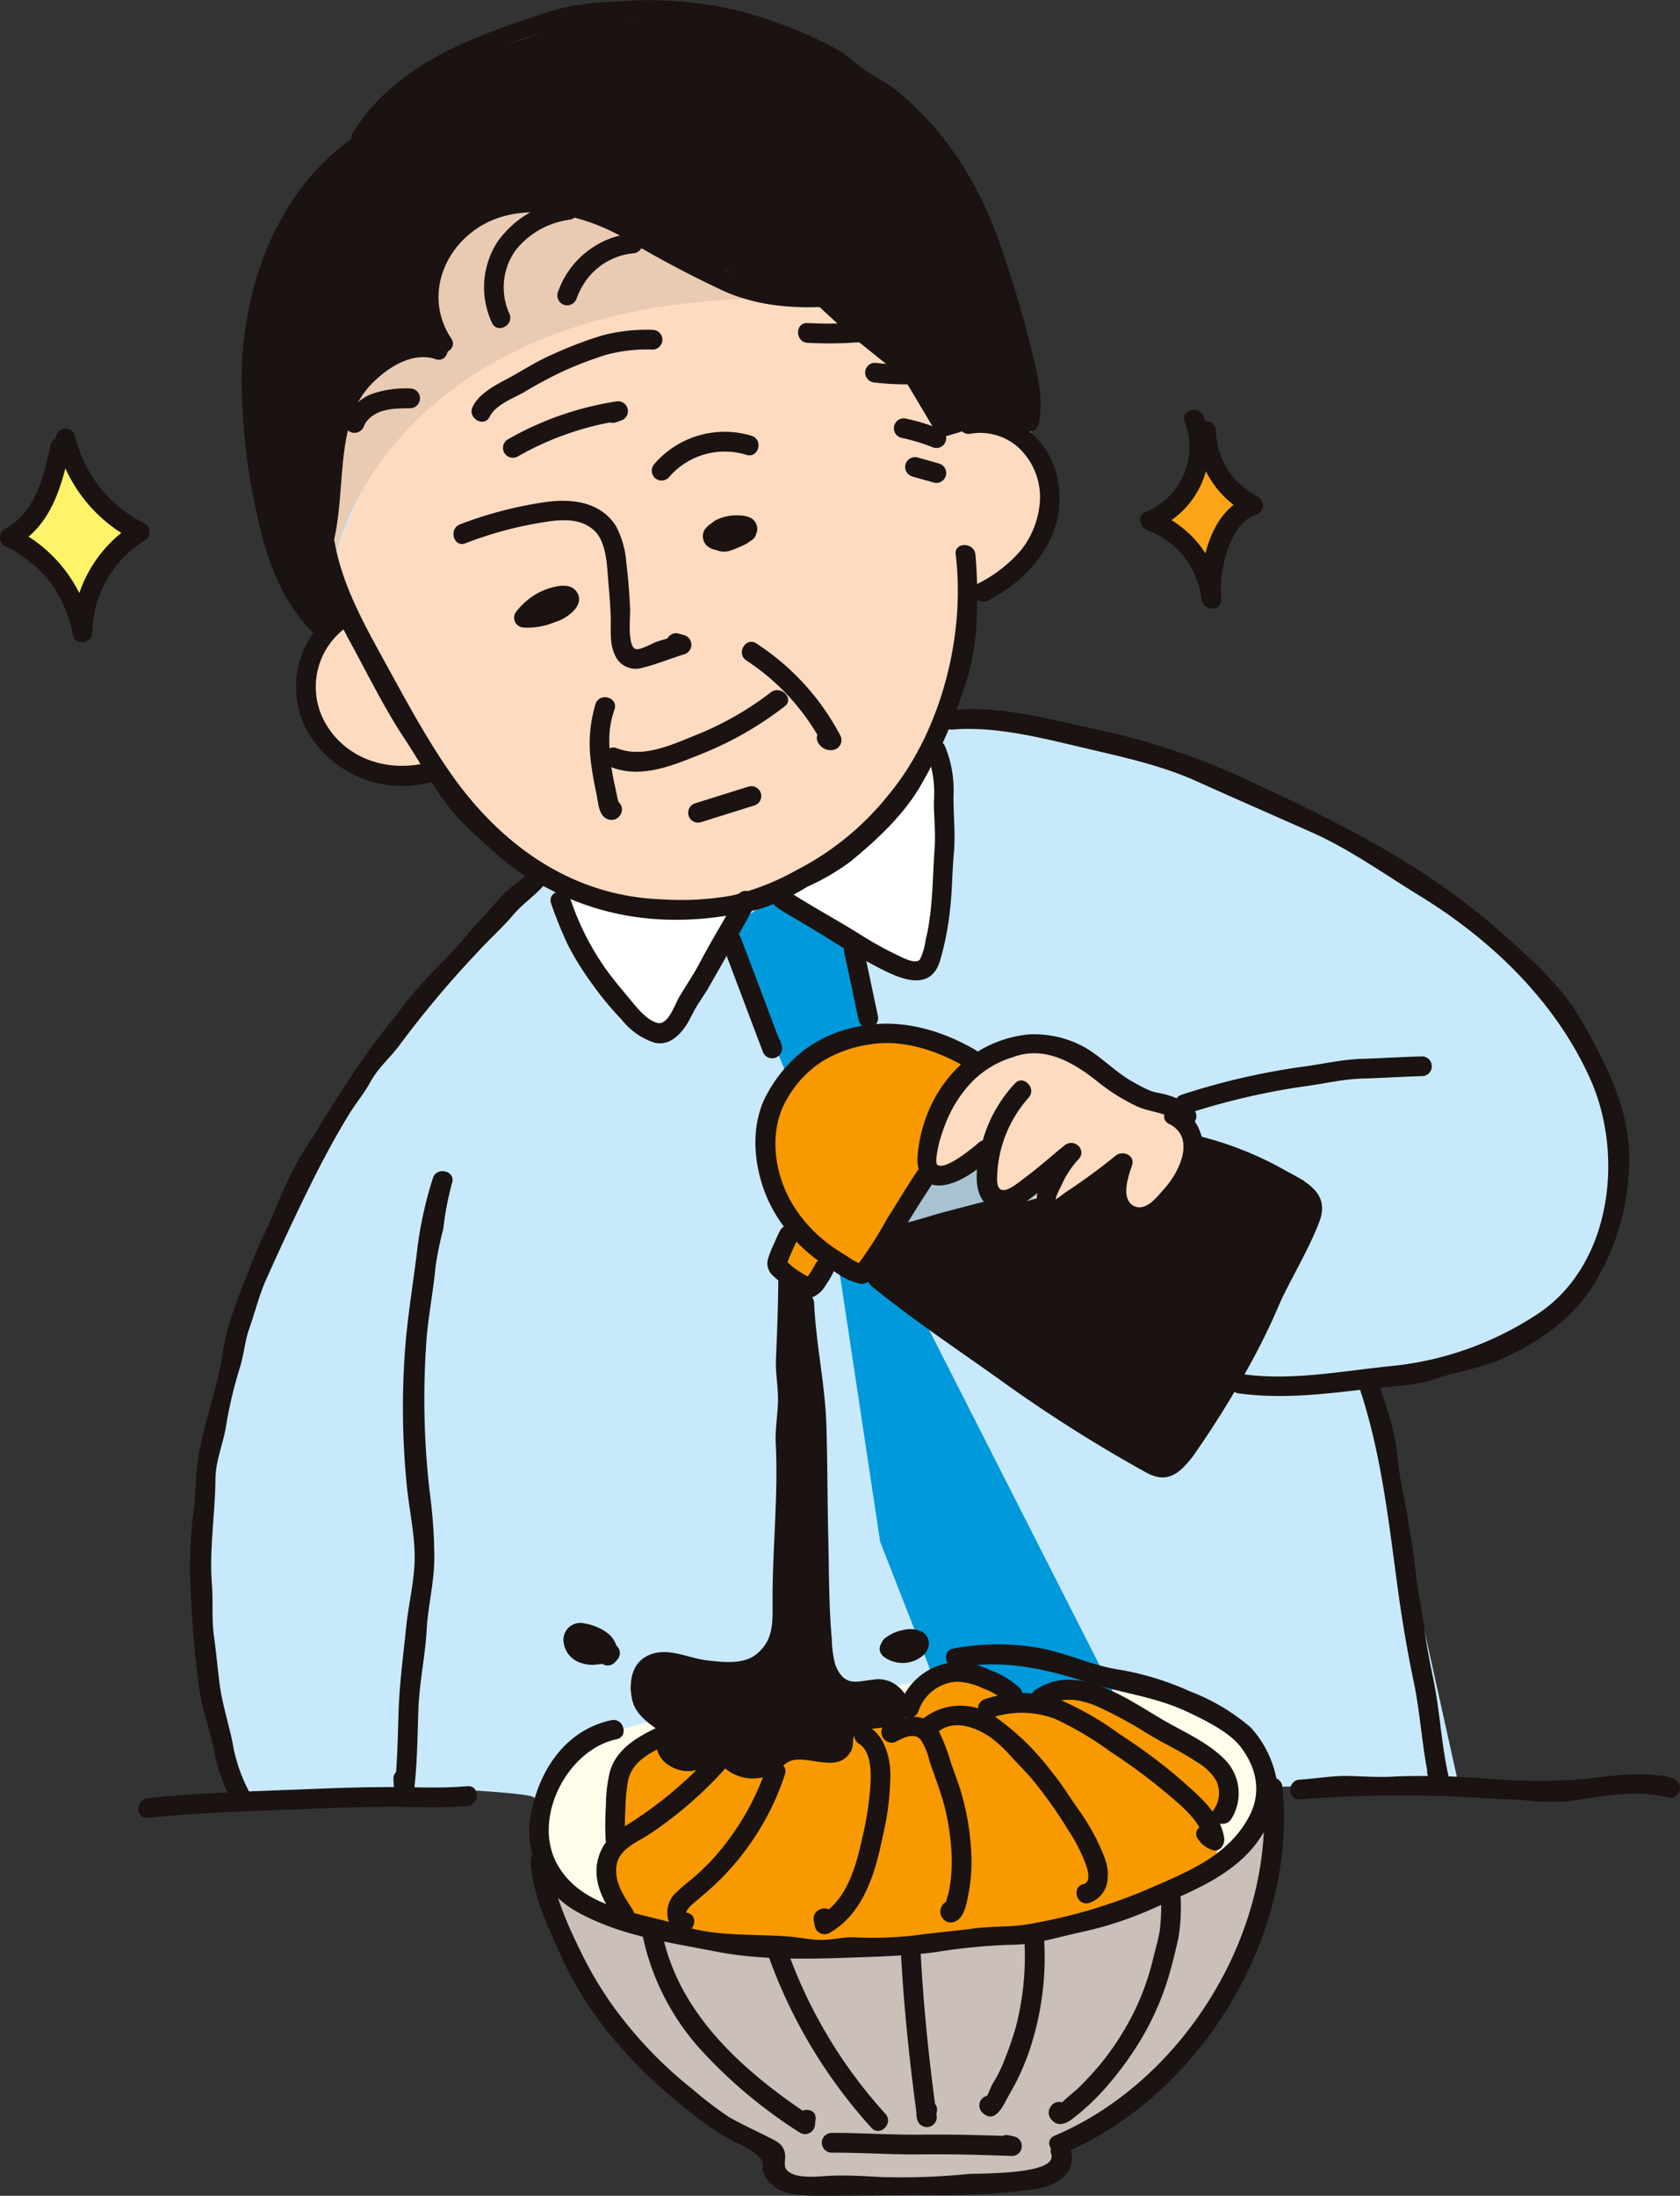 <svg id="illust12.svg" xmlns="http://www.w3.org/2000/svg" xmlns:xlink="http://www.w3.org/1999/xlink" width="183.719" height="239.984" viewBox="0 0 183.719 239.984">
  <rect x="0" y="0" width="183.719" height="239.984" fill="#333333" stroke="none"/>
  <defs>
    <clipPath id="clip-path">
      <rect id="長方形_633" data-name="長方形 633" width="183.719" height="239.984" fill="none"/>
    </clipPath>
  </defs>
  <g id="グループ_385" data-name="グループ 385" clip-path="url(#clip-path)">
    <path id="パス_2008" data-name="パス 2008" d="M107.207,65.076l3.124-2.164,1.758-1.678,1.759-2.694a15.771,15.771,0,0,0,.825-2.886,8.667,8.667,0,0,0,0-2.676,26.61,26.61,0,0,0-1.745-4.029,3.108,3.108,0,0,1-.176-1.606,16.946,16.946,0,0,0-.1-3.816c-.136-1.03-1.73-1.932-1.29-3.19s-.449-2.453-.372-3.253-1.636-.654-1.227-2.329-.888-3.711-1.126-4.441-1.129-3.049-1.435-4.007-1.8-1.8-1.477-3.361S92.886-1.912,69.975,1.063,39.67,15.092,39.67,15.092L34.5,20.158l-3.384,5.478s-1.43,3.435-1.549,3.8-1.017,3.506-1.222,4.6a28.655,28.655,0,0,0-.818,4.835c.072,1.113-.045,3.036.011,4.655s.162,3.774.374,5.422.72,4.758.947,5.833.717,3.377,1.157,4.723a25.926,25.926,0,0,0,1.7,4.386,25.581,25.581,0,0,0,2.351,3.622c.491.543,1.283,1.9.96,2.407s-2.827,2.632-2.166,3.242.465,1,.568,2.082a26.313,26.313,0,0,0,.736,3.286,9,9,0,0,0,1.472,2.4,24.769,24.769,0,0,0,3.146,2.634A18.548,18.548,0,0,0,42.421,84.8c.7-.037,3.816-.231,3.816-.231l1.888.231s1.407,2.038,1.858,2.632,2.131,1.2,2.606,2.393,3.472,2.6,3.472,2.6L58.05,95l1.727,1.016-11.5,10.1-8.493,11.443L29.343,136.448l-3.818,10.729s-2.269,9.873-2.417,10.831-1.191,16.4-1.082,17.064,1.019,9.311,1.22,10.393,2.748,10.689,2.748,10.689l20.8-.739s10.453.463,11.474.968.617,1.806.62,2.472a23.947,23.947,0,0,0,.89,4.891,10.794,10.794,0,0,0,1.484,2.209c.472.467-.673,3.14-.673,3.14s2.061,2.679,2.108,3.838,1.418,3.727,1.9,4.482a45.7,45.7,0,0,0,2.819,4.082c1.156,1.435,3.278,2.153,4.017,3.712a13.12,13.12,0,0,0,3.531,4c1.087.846,2.863,1.325,5.038,2.559s3.646,2.3,4.209,2.381,1.463.9,1.285,1.309a20.374,20.374,0,0,0,0,3c-.032-.016,29.773-.853,29.773-.853s2.075-2.579,1.607-3.047,3.555-3.106,3.555-3.106l5.1-3.381s6.9-7.777,7.478-8.705,3.192-6.121,3.314-6.431,1.991-6.322,2.129-7.039.764-10.617.764-10.617l20.286-.24-9.686-43.694s9.549-1.664,9.686-2.423,11.5-6.083,11.564-6.149,4.72-7.732,4.72-7.732l1.183-8.056-1-6.235s-5.358-12.423-11.623-17.328-15.915-11.827-24.723-15.51S114.7,78.3,104.174,78.53l.946-3.866s.806-5.11.61-5.491.241-3.19.159-3.7,1.318-.4,1.318-.4" fill="#c8e9fb"/>
    <path id="パス_2009" data-name="パス 2009" d="M102.2,127.711l-3.791,7.253,17.1-3.26-.232-7.308-10.753,1.483Z" fill="#a7c3d1"/>
    <path id="パス_2010" data-name="パス 2010" d="M113.937,181.32c-4.841-.363-7.745.121-9.2,1.331s-26.623,4.72-27.228,4.72-10.044.363-13.917,4.235-7.382,14.28-.363,16.458,18.394,5.809,30.5,5.2,20.693-1.573,27.954-3.873,14.28-6.655,15.49-9.318,1.694-5.082.847-7.624-3.389-4.961-7.5-6.05-16.579-5.083-16.579-5.083" fill="#fffde9"/>
    <path id="パス_2011" data-name="パス 2011" d="M59.723,205.16s11.738,7.745,23.84,7.866,17.3-.121,25.05-1.573,12.827-1.21,17.184-3.994,10.891-5.929,11.375-7.382.968-3.751,1.452-2.057.242,9.56-1.694,14.038-5.567,11.859-9.56,14.764-10.8,6.284-10.891,7.381-.121,3.026-3.268,3.873-8.713.968-13.916.968-11.5.847-13.07-.121-.6-1.573-2.783-3.388-7.624-4.478-8.955-6.172-8.782-8.741-10.286-12.586-4.532-10.2-4.478-11.617" fill="#cabfb9"/>
    <path id="パス_2012" data-name="パス 2012" d="M124.1,119.119c-3.388-1.452-4.236-4.6-9.2-4.72s-8.108.727-9.318,2.663-5.2,10.891-3.389,10.649,5.567-2.178,5.567-.726.078,3.081,1.694,3.267,6.439-2.979,5.446-1.21-4.478,2.784.605,2.662,6.777-2.42,7.019-.847-.363,3.631,2.783,2.058a8.742,8.742,0,0,0,4.962-6.051c.244-1.832,1.089-2.662-.484-4.357s-5.688-3.388-5.688-3.388" fill="#fddbc1"/>
    <path id="パス_2013" data-name="パス 2013" d="M61.689,97.125s-1.271-.272.272,3.54,9.8,13.705,10.529,12.615S81.021,99.3,81.021,99.3a39.1,39.1,0,0,1-8.35.363,78.525,78.525,0,0,1-10.982-2.541" fill="#fff"/>
    <path id="パス_2014" data-name="パス 2014" d="M84.742,97.851s15.157,9.076,15.883,8.168,1.18-2.541,2-5.9.726-11.164.544-14.249-1.633-3.9-1.633-3.9S97.9,89.229,94,92.133a83.627,83.627,0,0,1-9.258,5.718" fill="#fff"/>
    <path id="パス_2015" data-name="パス 2015" d="M36.986,67.362s-4.155,4.847-3.324,9,3.429,6.793,6.094,7.617,6.509-.97,7.755.692,5.211,7.492,9.695,9.972S68.193,99.7,72.671,99.666a32.034,32.034,0,0,0,13.341-2.529c4.847-2.077,11.217-7.755,12.879-10.663s5.124-7.894,5.678-11.357,1.385-9.555,1.385-9.555A9.431,9.431,0,0,0,110.8,62.93c2.492-2.354,3.329-6.112,3.6-8.032s0-6.094-1.8-6.786-7.756-3.6-7.756-3.6L95.429,33.293s-32.36-3.549-46.256,5.263c-5.678,3.6-12.464,22.02-12.464,22.02Z" fill="#fddbc1"/>
    <path id="パス_2016" data-name="パス 2016" d="M36.709,60.576S42.526,32.324,85.6,32.6c0,0-16.342-17.588-30.606-13.572S33.939,42.018,32.831,49.22a12.768,12.768,0,0,0,3.878,11.356" fill="#e9cab3"/>
    <path id="パス_2017" data-name="パス 2017" d="M79.534,101.632,90.022,127.2l6.228,41.3,11.8,30.155L128.372,198,98.216,138.671,93.955,103.6l-7.943-6.461Z" fill="#0099db"/>
    <path id="パス_2018" data-name="パス 2018" d="M131.407,49.854l-.9,2.522a15.652,15.652,0,0,1-1.318,2.114,10.121,10.121,0,0,1-1.37,1.286c-.429.3-2.026,1.135-2.026,1.135l2.915,1.62,1.815.988.886,2.349s.53,1.162.624,1.5.372,1.722.372,1.315.911-5.167.911-5.167l1.131-2.114,1.454-1.629s.995-.521,0-1.2a19.967,19.967,0,0,1-1.949-1.907,6.506,6.506,0,0,1-1.085-1.633Z" fill="#fca518"/>
    <path id="パス_2019" data-name="パス 2019" d="M7.766,49.854s1.243,2.594,1.526,3,2.159,2.606,2.159,2.606,1.106.981,1.564,1.309,2.276,1.381,2.276,1.381a20.718,20.718,0,0,0-2.751,2.206c-.68.792.119,1.771-1.012,2.425a4.576,4.576,0,0,0-1.96,2.695c-.222.823-.51,2.6-.51,2.6a36.842,36.842,0,0,0-1.643-3.391S6.329,63,6.025,62.637a8.651,8.651,0,0,0-1.07-1.185c-.631-.586-2.288-1.862-2.41-1.933s-1.411-.78-1.411-.78l3.035-1.97a1.323,1.323,0,0,0,.821-1.311c-.047-1,1.911-1.935,1.364-2.65s1.412-2.954,1.412-2.954" fill="#fff36a"/>
    <path id="パス_2020" data-name="パス 2020" d="M99.445,187.487l1.358-3.054,3.372-1.7,3.959.9,2.552,2.512,5.516-1.465,4.224.79,5.776,3.143,5.336,3.131s3,1.872,2.909,2.7-.806,3.858-.806,3.858l-.239,1.734-.547,3.858-2.334,2.456s-4.688,1.421-5.281,1.648a78.211,78.211,0,0,1-23.944,4.4c-13.933.514-29.578.1-33.191-2.022l-.847-3.388a18.206,18.206,0,0,1-.768-2,10.612,10.612,0,0,1,.584-3.047,8.627,8.627,0,0,0,1.031-1.9v-1.734l-.664-2.482.649-2.732,1.887-2.049,3.591-2.428.407,2.879,1.686.425,3.9-.121,1.75.563,3.494-.849,2.063-.958,2.1.839,3.234-1.2,1.189-1.054Z" fill="#f99900"/>
    <path id="パス_2021" data-name="パス 2021" d="M113.913,130.811l-17.307,5.055L94.97,139.3l32.154,21.21,1.906-2.5,7.13-10.292,5.347-9.436,2.043-6.354L142.54,129l-9.41-2.877-2.611-1.093L129.4,129l-2.355,2.837-3.3,1.842L122.56,131.8l-.44-1.72.386-2.235A17.944,17.944,0,0,0,120.3,129c-.556.419-1.538,1.136-1.538,1.136l-1.481,1.355-1.026.332-1.484.017Z" fill="#1a1311"/>
    <path id="パス_2022" data-name="パス 2022" d="M87.591,141.194l2,14.117v19.035l1.012,9.342,4.316,1.585H96.7l1.274.876s-.119,1.127-.692,1.339a31.417,31.417,0,0,1-4.5,0L92.2,190.2s-.273,1.035-.584,1.194a7.3,7.3,0,0,1-2.653,0c-.5-.163-2.1-.839-2.1-.839l-2.061.961s-.736,2.047-1.479,1.682-1.325-1.3-2.015-.834-1.177.157-1.752-.563-2.127-.187-2.127-.187l-1.767.308-1.687-.427a6.579,6.579,0,0,0-.682-1.79c-.274-.2,1.266-.687.273-1.089a8.017,8.017,0,0,1-1.923-1.127c-.159-.135-2.176-1.339-2.176-1.339s-1.091-1.97,0-2.423,2.354-.706,3.043-.991a10.058,10.058,0,0,1,2.97,0l1.183-.194s1.521.39,1.853.194a15.661,15.661,0,0,1,2.154-.559l1.914,0,2.531-2.279.837-1.914-.285-3.091.832-19.948-.458-14.2h.731Z" fill="#1a1311"/>
    <path id="パス_2023" data-name="パス 2023" d="M102.02,128.383,94.969,139.3l-4.028-1.407-3.349,3.3-2.515-3.445,1.477-2.961-2.346-6.276-.425-4.543,1.019-3.828,1.752-3.641,3.583-1.5,3.019-1.566,5.281-.476,4.831,1.145,2.851,1.631-2.851,4.737-2.65,5.658Z" fill="#f99900"/>
    <path id="パス_2024" data-name="パス 2024" d="M46.78,37.953l-2.33.306a21.475,21.475,0,0,1-2.031,1.571c-.341.135-1.456.941-2,1.114a6.668,6.668,0,0,0-1.916,1.945c-.243.4-1.958,10.123-1.958,10.123L35.8,57.4v4.148l1.72,5.962-2.437,1.953-4.207-6.209-3.143-12.22V34.754L33.13,21.5l5.651-5.534L47.939,7.36l15.37-5.124,15.9-.26L92,7.04l6.84,4.511,8.371,10.576,3.711,13.594,1.926,13-4.2-1.909-2.753.117-1.318.416-1.837.535-3.9-6.546L92.707,36.4l-3.839-3.538-4.027-.568s-5.4-2.86-5.809-2.853-4.239-1.975-4.511-2.045-2.993-.678-3.133-1.089a10.829,10.829,0,0,0-3.012-2.393c-.615-.206-5.78-1.276-5.78-1.276l-4.545-.5-2.652.811-4.373,2.2-3.087,3.141-.521,2.688-.542,2.874L47.939,38.2Z" fill="#1a1311"/>
    <path id="パス_2025" data-name="パス 2025" d="M37.367,66.313a10.192,10.192,0,0,0-3.758,13.624,12.033,12.033,0,0,0,14.1,5.38,1.079,1.079,0,0,0-.573-2.08c-4.339,1.283-9.128-.1-11.5-4.108a8.014,8.014,0,0,1,2.823-10.951,1.08,1.08,0,0,0-1.089-1.865" fill="#1a1311"/>
    <path id="パス_2026" data-name="パス 2026" d="M34.508,59.815a36.09,36.09,0,0,0,3.959,10.67c1.851,3.408,3.645,7.058,5.793,10.283,2.087,3.131,3.711,6.531,6.415,9.221,1.425,1.416,2.9,2.692,4.405,4.031a21.972,21.972,0,0,0,4.725,3.015c7.387,3.949,15.321,4.307,23.376,2.286a24.132,24.132,0,0,0,5.109-2.41,25.006,25.006,0,0,0,4.681-2.72c2.9-2.377,5.961-5.207,7.824-8.537a56.152,56.152,0,0,0,5.071-11.8,26.86,26.86,0,0,0,.951-6.387,53.161,53.161,0,0,0-.147-6.868c-.164-1.36-2.323-1.376-2.157,0,1.072,8.883-1.6,19.371-7.369,26.3A30.822,30.822,0,0,1,87.2,95.049a27.689,27.689,0,0,1-7.207,2.839,32.185,32.185,0,0,1-7.721.4c-10.077-.388-17.922-6.27-23.4-14.362-2.61-3.852-4.765-7.9-7.015-11.993-2.185-3.973-4.473-8.163-5.263-12.69-.24-1.365-2.32-.785-2.082.575" fill="#1a1311"/>
    <path id="パス_2027" data-name="パス 2027" d="M106.17,47.4a6.231,6.231,0,0,1,5.422,1.725,7.418,7.418,0,0,1,2.133,5.58,9.676,9.676,0,0,1-2.037,5.384,15.115,15.115,0,0,1-4.735,3.693c-1.239.631-.147,2.493,1.089,1.865,4.426-2.251,8.3-6.77,7.782-12.024a9.154,9.154,0,0,0-3.274-6.506,8.347,8.347,0,0,0-6.955-1.8c-1.358.283-.783,2.365.575,2.082" fill="#1a1311"/>
    <path id="パス_2028" data-name="パス 2028" d="M50.887,59.383a41.436,41.436,0,0,1,9.5-2.444c1.662-.192,3.449-.12,4.7,1.149,1.045,1.064,1.251,3.064,1.358,4.485.126,1.659.3,3.309.344,4.973.037,1.346-.15,2.849.479,4.094a2.457,2.457,0,0,0,2.853,1.381c1.575-.376,3.162-1.035,4.716-1.514a1.089,1.089,0,0,0,0-2.082l-.7-.2A1.081,1.081,0,0,0,73.56,71.3l.7.2V69.425c-.818.252-1.652.441-2.463.724-.5.175-1.746.907-2.253.792-.972-.222-.607-3.587-.638-4.346-.07-1.695-.2-3.429-.416-5.109a10.114,10.114,0,0,0-1.119-3.97c-1.641-2.627-4.732-3.033-7.551-2.667a43.865,43.865,0,0,0-9.5,2.452c-1.29.481-.731,2.568.575,2.082" fill="#1a1311"/>
    <path id="パス_2029" data-name="パス 2029" d="M61.038,65.315a6.886,6.886,0,0,1-.914.554c-.082.04-.161.077-.243.114-.268.127.206-.074-.07.031-.168.063-.336.126-.507.177s-.341.1-.516.141c-.087.018-.176.035-.262.051-.234.051.17-.007-.089.016a8.449,8.449,0,0,1-1.136.024q.467.813.93,1.624c-.147.2.012-.012.047-.054.066-.077.133-.152.2-.227.117-.126.241-.247.37-.364.077-.068.154-.131.231-.2.171-.147-.147.1.056-.042.143-.1.285-.2.432-.29s.3-.175.456-.254c.077-.038.157-.075.236-.11.26-.122-.21.072.073-.028a6.542,6.542,0,0,1,1.1-.3c.047-.009.091-.016.136-.023-.115.014-.14.018-.075.011a.691.691,0,0,0,.182,0c.089-.017-.261-.068-.046,0,.081.026.039.007-.127-.054a.728.728,0,0,1-.236-.248.768.768,0,0,1-.056-.638c.021-.03.045-.06.068-.091-.037.042-.072.082-.112.122-.056.058-.117.117-.178.17-.03.029-.063.054-.093.08-.061.049-.042.035.054-.042-.01.03-.176.119-.2.138-.07.044-.142.084-.215.124s-.147.074-.219.114c-.218.112.151-.044-.063.026-.167.054-.328.11-.5.147l-.171.033c.129-.017.154-.021.073-.012-.1.005-.2.014-.3.014q.466.813.93,1.624c.065-.1.054-.089-.035.031a1.032,1.032,0,0,1,.107-.113c-.121.087-.133.1-.035.031a1.118,1.118,0,0,1,.136-.073,1.086,1.086,0,0,0,.388-1.477,1.11,1.11,0,0,0-1.477-.387,2.342,2.342,0,0,0-.947.9,1.089,1.089,0,0,0,.933,1.624,4.832,4.832,0,0,0,2.451-.719c.79-.486,1.786-1.37,1.461-2.41a1.532,1.532,0,0,0-1.115-1.009,3.181,3.181,0,0,0-1.376.044,6.977,6.977,0,0,0-2.291.9,7.6,7.6,0,0,0-2.112,1.951,1.059,1.059,0,0,0,0,1.089,1.1,1.1,0,0,0,.932.535,7.734,7.734,0,0,0,4.826-1.4,1.079,1.079,0,1,0-1.089-1.863" fill="#1a1311"/>
    <path id="パス_2030" data-name="パス 2030" d="M81.339,57.093a8.2,8.2,0,0,0-1.316.657c-.082.049-.166.1-.252.145-.068.037-.245.088-.29.144.04-.049.229-.086.045-.021-.052.019-.1.035-.155.049a2.041,2.041,0,0,1-.318.066c.1-.012.192-.023.288-.037a1.714,1.714,0,0,1-.379,0l.288.04c-.063-.012-.124-.028-.185-.042-.213-.042.231.112.019,0-.068-.047-.031-.016.112.087-.056-.061-.051-.049.014.03s.068.091.023.023c.068.183.087.22.059.113l.04.287a.391.391,0,0,1,0-.1l-.04.288a.408.408,0,0,1,.024-.11c-.075.168-.087.2-.031.1s.042-.065-.068.082a.891.891,0,0,1,.075-.084c.049-.054.112-.1.159-.15-.147.112-.175.136-.086.073.03-.019.06-.04.093-.057.063-.037.131-.063.194-.1-.285.161-.1.042,0,.012a3.4,3.4,0,0,1,.477-.1l-.287.038a5.807,5.807,0,0,1,1.388-.014l-.285-.038a.932.932,0,0,1,.138.026c.049.012.187.068,0-.012-.094-.042-.115-.051-.068-.025.075.044.031.007-.133-.108-.04-.053-.079-.1-.117-.159q-.1-.3-.068-.147c-.014-.093-.025-.189-.039-.285a.33.33,0,0,1,0,.094c.012-.1.026-.19.038-.286-.04.157.067-.137.1-.182.105-.14.025-.042-.008-.012-.123.113-.021.01.047-.032-.035.021-.07.051-.105.077a3.846,3.846,0,0,1-.526.308l-.117.056c-.119.059.26-.1.049-.023-.091.033-.182.068-.275.1a4.417,4.417,0,0,1-.648.138l.288-.038a4.147,4.147,0,0,1-.977,0l.285.04a1.187,1.187,0,0,1-.154-.028c-.047-.01-.2-.07-.023,0,.088.042.107.049.06.024-.072-.045-.035-.012.117.093.037.047.073.094.11.143.063.184.084.224.061.121l.039.288a.332.332,0,0,1,0-.089c-.014.1-.025.192-.039.287.023-.1,0-.058-.068.134.04-.064.028-.052-.033.032-.168.218.154-.1-.053.056-.164.127.03,0,.067-.028.159-.095-.248.08-.065.028a6.37,6.37,0,0,1,.881-.189c-.1.012-.192.026-.288.037a6.272,6.272,0,0,1,1.561,0l-.287-.038c.14.019.28.042.421.071l-.645-1.587c-.066.091-.042.065.065-.08-.023.031-.047.059-.072.087s-.08.084-.122.124c-.082.074-.187.1.042-.024-.058.033-.11.08-.166.112s-.119.066-.177.1c-.169.091.243-.08.046-.021a3.336,3.336,0,0,1-.388.1,1.072,1.072,0,0,0-.645.495,1.08,1.08,0,0,0,.386,1.477,1.247,1.247,0,0,0,.832.108,3.169,3.169,0,0,0,2.061-1.386,1.085,1.085,0,0,0-.645-1.585,7.493,7.493,0,0,0-2.552-.065A2.663,2.663,0,0,0,77.048,57.9a1.46,1.46,0,0,0,.218,1.715,2.05,2.05,0,0,0,1.36.528,4.9,4.9,0,0,0,2.332-.393c.811-.343,1.79-.906,1.853-1.885a1.379,1.379,0,0,0-.766-1.288,2.956,2.956,0,0,0-1.246-.241,4.922,4.922,0,0,0-2.29.407,2.078,2.078,0,0,0-1.292,2.208,2.112,2.112,0,0,0,2.727,1.2,5.255,5.255,0,0,0,1.2-.552c.15-.089.3-.177.449-.262.084-.046.168-.091.255-.133.028-.014.061-.025.089-.042-.234.14-.11.047-.019.014a1.171,1.171,0,0,0,.645-.5,1.105,1.105,0,0,0,.107-.829,1.09,1.09,0,0,0-1.327-.755" fill="#1a1311"/>
    <path id="パス_2031" data-name="パス 2031" d="M73.11,52.212a8.033,8.033,0,0,1,8.513-2.5c1.325.428,1.893-1.654.575-2.08a10.148,10.148,0,0,0-10.614,3.05,1.109,1.109,0,0,0,0,1.526,1.089,1.089,0,0,0,1.526,0" fill="#1a1311"/>
    <path id="パス_2032" data-name="パス 2032" d="M56.614,49.893a32.675,32.675,0,0,1,11.308-3.931c-.191-.694-.383-1.385-.574-2.08-.211.075-.421.143-.632.218a1.107,1.107,0,0,0-.754,1.327,1.087,1.087,0,0,0,1.327.753c.21-.075.423-.143.633-.218a1.08,1.08,0,0,0-.574-2.08,34.34,34.34,0,0,0-11.823,4.146,1.08,1.08,0,0,0,1.089,1.865" fill="#1a1311"/>
    <path id="パス_2033" data-name="パス 2033" d="M53.547,45.547c.645-1.3,2.528-1.993,3.739-2.666a46.527,46.527,0,0,1,4.372-2.342,42.1,42.1,0,0,1,4.632-1.762,16.992,16.992,0,0,1,5.1-.57,1.079,1.079,0,0,0,0-2.157,19.22,19.22,0,0,0-5.5.6,43.969,43.969,0,0,0-5.4,2.054c-1.725.724-3.248,1.746-4.889,2.629-1.411.759-3.169,1.622-3.912,3.122-.612,1.241,1.248,2.335,1.865,1.089" fill="#1a1311"/>
    <path id="パス_2034" data-name="パス 2034" d="M66.877,83.854c3.248,1.267,6.684-.185,9.71-1.4A37.65,37.65,0,0,0,85.813,77.2c1.094-.853-.444-2.369-1.526-1.526a34.244,34.244,0,0,1-8.273,4.7c-2.654,1.064-5.706,2.513-8.562,1.4-1.3-.505-1.858,1.582-.575,2.082" fill="#1a1311"/>
    <path id="パス_2035" data-name="パス 2035" d="M81.624,72.189a24.734,24.734,0,0,1,8.39,9.254l.645-1.587a.466.466,0,0,0,.042-.025l.544.147c.035.049.073.1.11.145-.727-1.18-2.6-.1-1.863,1.089a1.553,1.553,0,0,0,1.741.727,1.093,1.093,0,0,0,.645-1.585,26.945,26.945,0,0,0-9.165-10.03c-1.166-.759-2.248,1.108-1.089,1.865" fill="#1a1311"/>
    <path id="パス_2036" data-name="パス 2036" d="M65.122,76.959a14.908,14.908,0,0,0-.467,6.564c.133,1.1.343,2.176.575,3.26.2.954.214,2.508,1.376,2.8a1.123,1.123,0,0,0,1.22-.5c.014-.023.03-.044.044-.065a1.088,1.088,0,0,0-.385-1.477,1.1,1.1,0,0,0-1.477.388c-.017.021-.031.042-.047.063l1.22-.5-.087-.022c.159.094.318.185.477.279.21.187,0-.295-.026-.423-.049-.239-.1-.477-.149-.716-.084-.408-.175-.815-.262-1.224a23.856,23.856,0,0,1-.4-2.594,16.75,16.75,0,0,1-.079-2.706,10.345,10.345,0,0,1,.549-2.559c.43-1.325-1.654-1.893-2.082-.575" fill="#1a1311"/>
    <path id="パス_2037" data-name="パス 2037" d="M129.559,46.1a7.652,7.652,0,0,1-4.337,9.878c-.93.4-.519,1.706.257,1.973a9.153,9.153,0,0,1,5.907,7.52c.155,1.348,2.253,1.409,2.16,0a13.323,13.323,0,0,1,.755-5.515c.53-1.5,1.425-3.165,3.033-3.683a1.093,1.093,0,0,0,.257-1.973,8.186,8.186,0,0,1-4.611-7.23,1.08,1.08,0,0,0-2.159,0,10.322,10.322,0,0,0,5.681,9.1q.129-.989.259-1.972c-4.365,1.4-5.643,7.27-5.375,11.278h2.16a11.4,11.4,0,0,0-7.492-9.6c.086.656.17,1.313.257,1.972a9.74,9.74,0,0,0,5.33-12.318c-.5-1.281-2.584-.724-2.082.575" fill="#1a1311"/>
    <path id="パス_2038" data-name="パス 2038" d="M6.123,48.179a16.443,16.443,0,0,0,8.6,10.9V57.216a14.323,14.323,0,0,0-6.8,11.913l2.119-.287A15.642,15.642,0,0,0,1.617,57.8v1.863c3.929-2.1,5.114-6.45,6.018-10.5.3-1.354-1.778-1.931-2.082-.573-.776,3.477-1.624,7.4-5.025,9.212a1.086,1.086,0,0,0,0,1.863,14.267,14.267,0,0,1,4.98,3.977,14.288,14.288,0,0,1,2.464,5.777c.224,1.229,2.093.893,2.119-.288a12.1,12.1,0,0,1,5.726-10.048,1.09,1.09,0,0,0,0-1.865A14.344,14.344,0,0,1,8.2,47.6a1.081,1.081,0,0,0-2.082.575" fill="#1a1311"/>
    <path id="パス_2039" data-name="パス 2039" d="M49.348,37c-2.739-4.127-1.22-9.212,2.673-11.935,4.677-3.271,11.426-1.764,16.067.846A116.144,116.144,0,0,0,79.4,31.92c4.232,1.794,8.722,1.892,13.236,1.413a1.109,1.109,0,0,0,1.08-1.077,1.585,1.585,0,0,0-.336-1.192c-.811-1.11-2.686-.032-1.865,1.092.014.032.028.065.042.1l1.079-1.08a27.1,27.1,0,0,1-9.385-.31,28.427,28.427,0,0,1-7.983-3.473c-2.086-1.278-4.3-2.428-6.473-3.541A23.974,23.974,0,0,0,61.918,21.4c-5.232-.828-10.336.247-13.869,4.419a10.446,10.446,0,0,0-.564,12.271c.765,1.152,2.634.072,1.863-1.089" fill="#1a1311"/>
    <path id="パス_2040" data-name="パス 2040" d="M55.68,34.223a6.968,6.968,0,0,1,.685-6.845A9.037,9.037,0,0,1,62.408,24a1.083,1.083,0,0,0,.752-1.327,1.1,1.1,0,0,0-1.327-.753,10.908,10.908,0,0,0-7.448,4.538,9.143,9.143,0,0,0-.568,8.855c.624,1.241,2.487.15,1.863-1.089" fill="#1a1311"/>
    <path id="パス_2041" data-name="パス 2041" d="M63.068,32.581a8.675,8.675,0,0,1,.921-1.785,7.02,7.02,0,0,1,1.406-1.526A7.253,7.253,0,0,1,69.2,27.688a1.1,1.1,0,0,0,1.077-1.08A1.089,1.089,0,0,0,69.2,25.529a9.076,9.076,0,0,0-2.888.7,10.408,10.408,0,0,0-2.347,1.44,9.585,9.585,0,0,0-2.979,4.34,1.093,1.093,0,0,0,.755,1.33,1.107,1.107,0,0,0,1.327-.756" fill="#1a1311"/>
    <path id="パス_2042" data-name="パス 2042" d="M88.315,37.467a45.284,45.284,0,0,0,12.846-1.173c1.351-.316.778-2.4-.575-2.08a43.163,43.163,0,0,1-12.271,1.094c-1.388-.075-1.383,2.082,0,2.159" fill="#1a1311"/>
    <path id="パス_2043" data-name="パス 2043" d="M95.688,41.809a27.383,27.383,0,0,0,9.165-.442,1.08,1.08,0,0,0-.572-2.082,25.659,25.659,0,0,1-8.593.365,1.088,1.088,0,0,0-1.081,1.079,1.107,1.107,0,0,0,1.081,1.08" fill="#1a1311"/>
    <path id="パス_2044" data-name="パス 2044" d="M98.551,47.846a22.136,22.136,0,0,1,3.554,1.08,1.081,1.081,0,0,0,.832-.108,1.081,1.081,0,0,0,.388-1.477,1.235,1.235,0,0,0-.645-.495,22.2,22.2,0,0,0-3.554-1.082,1.08,1.08,0,1,0-.575,2.082" fill="#1a1311"/>
    <path id="パス_2045" data-name="パス 2045" d="M99.78,52.082c.776.22,1.554.437,2.33.657a1.077,1.077,0,0,0,1.327-.753,1.09,1.09,0,0,0-.11-.832,1.11,1.11,0,0,0-.645-.495c-.775-.22-1.551-.437-2.327-.659a1.085,1.085,0,0,0-1.33.755,1.1,1.1,0,0,0,.11.832,1.146,1.146,0,0,0,.645.495" fill="#1a1311"/>
    <path id="パス_2046" data-name="パス 2046" d="M48.22,37.173c-4.5-1.507-9.577,2.545-11.339,6.464-2.206,4.914-1.248,10.462-2.626,15.571a1.081,1.081,0,0,0,2.082.575c1.2-4.436.7-9.093,1.9-13.517a9.771,9.771,0,0,1,3.017-4.9c1.681-1.521,4.1-2.881,6.394-2.11,1.32.442,1.888-1.643.575-2.082" fill="#1a1311"/>
    <path id="パス_2047" data-name="パス 2047" d="M39.82,46.525c.044-.119.047-.124.005-.019.028-.058.056-.117.088-.175A3,3,0,0,1,40.129,46c-.131.172.123-.127.149-.157.07-.07.143-.138.217-.206.052-.044.1-.088.157-.131-.082.064-.07.057.033-.018s.231-.157.353-.227.247-.133.374-.194.126-.056.03-.014c.049-.019.1-.035.147-.051a6.5,6.5,0,0,1,.8-.218c.147-.03.294-.053.439-.074-.182.025.176-.019.213-.021.612-.061,1.224-.064,1.839-.073a1.08,1.08,0,0,0,0-2.159,11.26,11.26,0,0,0-4.241.61,5.08,5.08,0,0,0-2.905,2.881,1.089,1.089,0,0,0,.755,1.33,1.109,1.109,0,0,0,1.327-.755" fill="#1a1311"/>
    <path id="パス_2048" data-name="パス 2048" d="M39.195,14.667c-8.658,5.655-12.682,16.372-12.769,26.47A68.645,68.645,0,0,0,28.265,56.93c1.12,4.959,2.739,9.158,6.474,12.711,1,.958,2.533-.568,1.525-1.526C29.546,61.723,29,50.728,28.6,42.035a42.75,42.75,0,0,1,.634-6.7,27.462,27.462,0,0,1,1.942-7.4,24.911,24.911,0,0,1,9.109-11.4c1.159-.755.079-2.625-1.089-1.863" fill="#1a1311"/>
    <path id="パス_2049" data-name="パス 2049" d="M40.469,15.556c2.407-3.854,6.394-6.391,10.3-8.474a39.881,39.881,0,0,1,12.6-4.346c4.015-.563,8.628-.937,12.6-.141,2.014.4,3.907.723,5.884,1.3a50.086,50.086,0,0,1,6.2,2.288A37.619,37.619,0,0,1,97.8,12.752a32.631,32.631,0,0,1,7.284,9.074,62.469,62.469,0,0,1,3.837,11.184c.514,1.821,1.04,3.6,1.5,5.424.573,2.274,1.592,5.065,1.057,7.387-.311,1.353,1.769,1.931,2.082.575.724-3.155-.428-6.772-1.2-9.866-.75-3.01-1.753-6.135-2.737-9.081-2.283-6.827-5.826-12.828-11.49-17.485-1.316-1.082-2.978-1.753-4.307-2.877a13.555,13.555,0,0,0-3.333-2.239A47.821,47.821,0,0,0,79.961.99,42.377,42.377,0,0,0,69.522.044C67.8.137,66.056.23,64.35.385A24.3,24.3,0,0,0,58.484,1.8C50.9,4.283,43.044,7.36,38.606,14.467c-.738,1.18,1.127,2.267,1.863,1.089" fill="#1a1311"/>
    <path id="パス_2050" data-name="パス 2050" d="M49.269,17.945c.914-2.54,5.027-2.933,7.181-3.344,2.386-.456,4.59-.063,6.983.177,3.6.36,7.506,2.419,10.708,4.076,5.84,3.022,14,5.4,20.237,2.283,1.244-.619.15-2.482-1.089-1.862-4.005,2-9.13,1.1-13.124-.391-3.629-1.353-7.111-2.963-10.7-4.461-3.709-1.544-7.855-2.732-11.937-2.292-3.506.376-8.969,1.425-10.341,5.239-.47,1.311,1.615,1.874,2.082.575" fill="#1a1311"/>
    <path id="パス_2051" data-name="パス 2051" d="M99.386,28.766a13.939,13.939,0,0,0,6.422-1.524,1.088,1.088,0,0,0,.388-1.477,1.1,1.1,0,0,0-1.477-.385c-.227.114-.456.222-.687.327a.817.817,0,0,1-.145.061c-.136.051-.271.1-.407.154a12.958,12.958,0,0,1-1.357.4c-.229.051-.461.095-.694.13-.054.01-.108.017-.162.026.108-.014.094-.014-.037,0-.108.014-.218.025-.325.037a12.846,12.846,0,0,1-1.519.089,1.08,1.08,0,1,0,0,2.159" fill="#1a1311"/>
    <path id="パス_2052" data-name="パス 2052" d="M103.893,32.7a8.111,8.111,0,0,0,3.854-1.463,1.165,1.165,0,0,0,.495-.645,1.079,1.079,0,0,0-1.584-1.22,7.426,7.426,0,0,1-1.459.827l.257-.109a7.3,7.3,0,0,1-1.787.481c.1-.012.189-.026.285-.037l-.061.007a1.187,1.187,0,0,0-.764.318,1.078,1.078,0,0,0,0,1.525,1.037,1.037,0,0,0,.764.316" fill="#1a1311"/>
    <path id="パス_2053" data-name="パス 2053" d="M86.8,97.8c-.25-.157-.488-.327-.738-.484-1.183-.743-2.251,1.108-1.092,1.863,1.68,1.091,3.428,2.04,5.123,3.106s3.414,2.107,5.164,3.04c2.389,1.274,6.35,3.515,7.532-.295a31.274,31.274,0,0,0,1.106-5.646c.243-2.063.229-4.131.418-6.19s-.061-4.143-.04-6.209a12.561,12.561,0,0,0-.935-5.434c-.572-1.264-2.432-.168-1.862,1.089a12.084,12.084,0,0,1,.645,5.011c.014,1.687.205,3.416.084,5.1-.241,3.328-.182,6.814-1,10.077a6.508,6.508,0,0,1-.619,2.056c-.472.486-1.675-.119-2.143-.346a39.108,39.108,0,0,1-3.952-2.138c-2.769-1.76-5.676-3.293-8.426-5.083l-1.092,1.863c.25.156.491.327.741.484,1.18.74,2.264-1.125,1.089-1.863" fill="#1a1311"/>
    <path id="パス_2054" data-name="パス 2054" d="M80.65,97.907c-1.341,2.463-2.83,4.847-4.132,7.331-.684,1.3-1.509,2.5-2.259,3.765-.48.8-1.2,3.147-2.428,2.781s-2.279-1.776-3.067-2.721c-.911-1.093-1.8-2.133-2.615-3.3a29.269,29.269,0,0,1-3.8-7.6c-.437-1.311-2.524-.748-2.082.575a43.081,43.081,0,0,0,1.862,4.587,31.435,31.435,0,0,0,2.667,4.267,33.125,33.125,0,0,0,3.155,3.812,7.636,7.636,0,0,0,3.647,2.566c1.424.313,2.517-.612,3.295-1.692.494-.685.8-1.463,1.232-2.187s.944-1.421,1.37-2.167c1.694-2.963,3.388-5.931,5.024-8.929.663-1.22-1.2-2.311-1.865-1.089" fill="#1a1311"/>
    <path id="パス_2055" data-name="パス 2055" d="M76.617,89.873c1.937-.612,3.877-1.215,5.817-1.823a1.079,1.079,0,1,0-.573-2.08q-2.91.909-5.819,1.821a1.08,1.08,0,0,0,.575,2.082" fill="#1a1311"/>
    <path id="パス_2056" data-name="パス 2056" d="M78.954,103.142c1.5,3.917,2.963,7.852,4.456,11.771a1.081,1.081,0,0,0,2.083-.573c-.028-.116-.056-.231-.082-.348-.323-1.35-2.405-.778-2.082.575.028.115.056.232.081.346l2.083-.573c-1.5-3.921-2.952-7.856-4.457-11.773a1.111,1.111,0,0,0-1.327-.752,1.086,1.086,0,0,0-.755,1.327" fill="#1a1311"/>
    <path id="パス_2057" data-name="パス 2057" d="M92.341,104.185c.536,2.451,1.05,4.908,1.569,7.364a1.079,1.079,0,0,0,2.08-.575c-.52-2.456-1.034-4.91-1.566-7.364a1.08,1.08,0,0,0-2.083.575" fill="#1a1311"/>
    <path id="パス_2058" data-name="パス 2058" d="M58.146,95.015c-.97,1.15-2.267,1.788-3.255,2.886-1.164,1.292-2.33,2.6-3.52,3.919A50,50,0,0,1,47.534,106a43.311,43.311,0,0,0-4.234,5c-4.078,4.874-7.177,10.228-10.517,15.528a43.273,43.273,0,0,0-2.734,5.808c-.766,1.78-1.666,3.486-2.365,5.311-1.3,3.391-2.8,6.644-3.32,10.208-.589,4-2.2,7.892-2.746,11.925-.243,1.8-.22,3.576-.454,5.373a44.874,44.874,0,0,0-.376,6.84,117.039,117.039,0,0,0,1,12.638c.313,2.1,1.094,4.27,1.557,6.373a19.527,19.527,0,0,0,1.9,5.639c.666,1.22,2.531.131,1.864-1.089a17.66,17.66,0,0,1-1.682-5.123c-.423-2.038-1.122-4.218-1.393-6.253-.234-1.772-.386-3.559-.636-5.35-.271-1.925-.074-3.774-.224-5.671-.3-3.8.355-7.7.386-11.493.016-1.951.782-3.707,1.121-5.571a47.364,47.364,0,0,1,1.515-6.509c.49-1.493.547-2.919,1.068-4.395.635-1.8,1.068-3.62,1.851-5.366,1.619-3.606,3.259-7.158,5.007-10.661,1.251-2.5,2.655-5.127,4.144-7.525.724-1.166,1.556-2.133,2.25-3.4.884-1.618,2.22-2.674,3.253-4.116A111.368,111.368,0,0,1,52.4,103.884c1.2-1.318,2.577-2.536,3.715-3.88,1.106-1.3,2.417-2.112,3.557-3.463.89-1.054-.629-2.589-1.526-1.526" fill="#1a1311"/>
    <path id="パス_2059" data-name="パス 2059" d="M47.348,128.74a42.614,42.614,0,0,0-1.8,8.511c-.369,2.884-.813,5.754-1.115,8.637a85.485,85.485,0,0,0,.017,16.092c.219,2.548.794,5.05.89,7.63.1,2.779-.65,5.518-.928,8.266-.294,2.926-.708,5.989-.815,8.962-.108,2.954-.124,6.034-.491,8.962h2.159q-.042-.663-.084-1.323c-.086-1.381-2.246-1.39-2.157,0q.039.66.082,1.323a1.08,1.08,0,0,0,2.159,0c.369-2.958.383-5.985.491-8.962.1-2.954.748-5.849.909-8.77.143-2.548.8-5.06.83-7.623a53.935,53.935,0,0,0-.482-7.193,88.329,88.329,0,0,1-.416-16.2c.171-2.9.769-5.749,1.035-8.639a39.17,39.17,0,0,1,.846-4.118,32.59,32.59,0,0,1,.949-4.98c.463-1.313-1.622-1.879-2.082-.575" fill="#1a1311"/>
    <path id="パス_2060" data-name="パス 2060" d="M104.168,79.738c4.669-.4,9.8.923,14.309,1.989,4.153.979,8.432,1.881,12.348,3.645,4.207,1.9,8.455,3.742,12.7,5.635,4.087,1.82,7.908,4.559,11.743,6.908,7.828,4.8,14.816,11.513,18.62,19.973,3.816,8.485,2.3,20.663-6.013,25.9a35.371,35.371,0,0,1-15.531,5.494c-5.414.53-10.927,1.65-16.33.923-1.36-.182-1.947,1.9-.575,2.082,4.978.669,9.705.035,14.673-.547,2.274-.266,4.4-.224,6.579-.958,2.589-.867,5.279-1.224,7.779-2.374,4.317-1.984,8.133-4.744,10.383-8.981a26.109,26.109,0,0,0,3.288-13.9c-.324-5.064-2.652-9.483-5.073-13.779-2.318-4.115-5.875-7.153-9.355-10.217-7.529-6.632-16.685-11.362-25.762-15.554A77.818,77.818,0,0,0,121.622,80.1c-5.582-1.167-11.7-3.017-17.454-2.524-1.374.119-1.386,2.278,0,2.159" fill="#1a1311"/>
    <path id="パス_2061" data-name="パス 2061" d="M129.815,121.726a77.081,77.081,0,0,1,12.788-2.989c2.108-.266,4.192-.792,6.328-.853,2.2-.063,4.4-.21,6.6-.269a1.079,1.079,0,0,0,0-2.157c-2.2.057-4.4.2-6.6.267-2.285.068-4.51.628-6.765.9a76.441,76.441,0,0,0-12.924,3.015c-1.325.406-.759,2.491.573,2.082" fill="#1a1311"/>
    <path id="パス_2062" data-name="パス 2062" d="M130.515,121.264a6.727,6.727,0,0,0-2.69-1.535c-.649-.225-1.341-.276-1.986-.5a13.346,13.346,0,0,1-1.732-.869c-2-1.045-3.5-2.73-5.435-3.863a11.3,11.3,0,0,0-6.156-1.44,12.907,12.907,0,0,0-6,2.139,14.191,14.191,0,0,0-4.258,4.755,15.91,15.91,0,0,0-1.9,6.214c-.192,1.713.477,3.517,2.5,3.4s4.216-1.832,5.674-3.133c1.038-.928-.493-2.45-1.526-1.526-.61.544-3.732,3.117-4.522,2.374-.287-.271.159-2.113.241-2.48a21.054,21.054,0,0,1,.818-2.348,13.793,13.793,0,0,1,2.765-4.232,10.529,10.529,0,0,1,4.43-2.667c3.552-1.353,6.812.662,9.46,2.8a21.577,21.577,0,0,0,4,2.5c1.526.762,3.55.675,4.8,1.942.977.991,2.5-.535,1.526-1.526" fill="#1a1311"/>
    <path id="パス_2063" data-name="パス 2063" d="M110.949,118.452a15.391,15.391,0,0,0-3.372,5.817c-.514,1.85-1.218,4.592-.386,6.426.886,1.947,3.171,1.947,4.735.834,2.084-1.484,4-3.194,5.994-4.807q-.76-.764-1.526-1.526a13.4,13.4,0,0,0-2.685,4.347c-.594,1.451-.549,3.206,1.323,3.571,1.535.3,3.049-1.243,4.211-2.024a51.5,51.5,0,0,0,4.269-3.244q-.9-.525-1.8-1.051c-.687,2.033-1.3,5.09.75,6.592,2.019,1.479,4.23.376,5.737-1.229,1.564-1.664,2.924-3.377,3.284-5.7a5.244,5.244,0,0,0-2.54-5.48c-1.241-.615-2.335,1.245-1.092,1.865,2.97,1.474,1.1,5.244-.453,6.987-.767.86-2.092,2.7-3.445,1.949-1.428-.792-.547-3.267-.159-4.414.377-1.11-1.047-1.683-1.8-1.052a66.409,66.409,0,0,1-5.5,4.024c-.094.063-1,.76-1.028.739-.124-.087.556-1.409.6-1.5a10.093,10.093,0,0,1,1.867-2.863c.975-1.03-.465-2.386-1.526-1.526-1.407,1.141-2.767,2.368-4.218,3.447-.979.729-3.157,2.692-3.15.243a13.546,13.546,0,0,1,3.449-8.908c.914-1.04-.608-2.573-1.526-1.526" fill="#1a1311"/>
    <path id="パス_2064" data-name="パス 2064" d="M106.687,114.762c-3.8-2.208-8.24-3.477-12.622-2.6a14.32,14.32,0,0,0-6.078,2.564,15.108,15.108,0,0,0-4.026,4.7c-2.2,3.786-1.491,9.026.525,12.713a17.105,17.105,0,0,0,4.183,5.02,21.671,21.671,0,0,0,2.7,1.888,7.366,7.366,0,0,0,2.711,1.265c1.075.088,1.594-.991,2.136-1.73.729-.995,1.306-2.112,1.951-3.166,1.3-2.122,2.583-4.23,3.973-6.294.778-1.154-1.091-2.236-1.863-1.089-1.147,1.7-2.17,3.454-3.274,5.181a43.33,43.33,0,0,1-3.369,5.228l.762-.316c-.589.052-1.615-.745-2.136-1.06a17.63,17.63,0,0,1-2.426-1.734,15.214,15.214,0,0,1-3.377-4.078c-1.848-3.321-2.393-7.745-.4-11.129a11.767,11.767,0,0,1,3.763-4.061,13.532,13.532,0,0,1,5.04-1.87c3.7-.7,7.563.587,10.736,2.433a1.08,1.08,0,0,0,1.089-1.865" fill="#1a1311"/>
    <path id="パス_2065" data-name="パス 2065" d="M85.318,134.489c-.255.465-.46.951-.673,1.437a12.242,12.242,0,0,0-.652,1.631A1.8,1.8,0,0,0,84.5,139.4a12.576,12.576,0,0,0,1.311,1.089,10.643,10.643,0,0,0,1.315.827,2.385,2.385,0,0,0,1.8.439,3.063,3.063,0,0,0,1.381-1.313,9.369,9.369,0,0,0,.765-1.278,1.08,1.08,0,0,0-1.865-1.089,9.124,9.124,0,0,1-.594,1.032c-.054.085-.112.166-.168.246-.026.035-.2.264-.073.1-.049.063-.1.129-.156.192-.031.037-.063.075-.1.112-.07.07-.072.077,0,.023a.63.63,0,0,1,.566-.1l.044.021c-.1-.042-.189-.089-.28-.136-.171-.084-.339-.175-.505-.269a12.139,12.139,0,0,1-1.042-.677c-.182-.129.077.07-.112-.084-.08-.066-.162-.131-.241-.2-.145-.124-.285-.25-.425-.381-.061-.056-.117-.124-.183-.175s-.039-.037.045.063c.025.1.051.2.074.3-.023.115-.021.108.012-.021.01-.032.021-.068.03-.1.033-.1.068-.2.106-.3s.077-.2.114-.295a.869.869,0,0,1,.056-.133c.087-.194.171-.388.255-.582.168-.388.344-.773.547-1.145a1.08,1.08,0,1,0-1.865-1.089" fill="#1a1311"/>
    <path id="パス_2066" data-name="パス 2066" d="M95.279,140.534c4.487,3.671,9.313,6.875,14,10.219a158.68,158.68,0,0,0,16.091,10.2c2.286,1.243,3.618.105,5.079-1.785a103.13,103.13,0,0,0,5.954-9.514,72.355,72.355,0,0,0,3.613-7.366c1.36-2.914,3.15-5.8,4.279-8.8,1.157-3.078-1.44-4.33-3.728-5.557a36.838,36.838,0,0,0-9.789-3.845c-1.353-.294-1.933,1.786-.575,2.083a34.407,34.407,0,0,1,9.273,3.624c1.318.718,2.557.713,2.6,2.428a3.907,3.907,0,0,1-.732,2.192c-.874,1.709-1.572,3.513-2.421,5.235-2.914,5.922-5.608,12.023-9.553,17.394-.75,1.021-1.344,2.264-2.909,2.044-.723-.1-1.583-.934-2.207-1.334-1.458-.937-2.986-1.708-4.437-2.634-2.658-1.694-5.319-3.442-7.85-5.281-5.017-3.65-10.327-6.88-15.162-10.834-1.066-.872-2.6.645-1.526,1.526" fill="#1a1311"/>
    <path id="パス_2067" data-name="パス 2067" d="M98.116,136.647a6.225,6.225,0,0,1,2.863-1.262c1.164-.343,2.32-.706,3.5-.993,2.4-.584,4.775-1.269,7.172-1.872a1.081,1.081,0,0,0-.574-2.082c-2.571.647-5.13,1.332-7.7,2-1.246.327-2.465.738-3.713,1.063a6.607,6.607,0,0,0-3.078,1.617c-1.01.958.519,2.482,1.526,1.526" fill="#1a1311"/>
    <path id="パス_2068" data-name="パス 2068" d="M148.656,151.666c2.364,7.013,3.188,14.494,4.178,21.806.464,3.421,1.052,6.943,1.765,10.331.762,3.623.909,7.338,1.736,10.935l2.08-.575q-.118-.417-.238-.834a1.079,1.079,0,0,0-2.08.572c.079.278.16.559.238.837a1.08,1.08,0,0,0,2.08-.575c-.8-3.5-.942-7.123-1.675-10.65-.388-1.869-.765-3.848-1.008-5.737-.238-1.841-.649-3.634-.86-5.463-.4-3.494-.988-6.932-1.673-10.369-.347-1.741-.365-3.506-.766-5.233-.447-1.914-1.069-3.757-1.695-5.62-.44-1.309-2.526-.748-2.082.575" fill="#1a1311"/>
    <path id="パス_2069" data-name="パス 2069" d="M142.135,196.664a140.632,140.632,0,0,1,19.8-.157c1.594.131,3.206.136,4.8.241a22.92,22.92,0,0,0,4.987.091c3.3-.509,7.419-1.294,10.668-.376a1.081,1.081,0,0,0,.575-2.082l-.909-.29c-1.326-.425-1.893,1.657-.573,2.08.3.1.605.194.907.292q.286-1.041.575-2.082c-3.134-.884-6.658-.285-9.848.068a67,67,0,0,1-10.628-.068,86.471,86.471,0,0,0-9.907-.224c-1.724.121-3.44-.015-5.16-.054-1.745-.038-3.54.3-5.288.4-1.381.081-1.39,2.241,0,2.159" fill="#1a1311"/>
    <path id="パス_2070" data-name="パス 2070" d="M16.165,198.679c5.758-.6,11.542-.736,17.314-.972,2.963-.119,5.938-.224,8.906-.234,2.889-.012,5.835.171,8.722-.091,1.371-.124,1.383-2.283,0-2.159-2.877.261-5.845.082-8.722.091-2.968.009-5.94.114-8.906.236-5.774.236-11.556.374-17.314.97-1.367.142-1.383,2.3,0,2.159" fill="#1a1311"/>
    <path id="パス_2071" data-name="パス 2071" d="M86.87,142.416c.162,3.713,1,7.354,1.129,11.068.138,3.827.744,7.847.464,11.677-.259,3.529.288,7.011.23,10.549a34.209,34.209,0,0,0,.28,4.985c.159,1.22.1,2.876.86,3.944a3.65,3.65,0,0,0,2.408,1.33c.512.089,6.573-.236,4.2.76-1.347.563-3.27.149-4.509.916-.934.579-.544,1.007-.894,1.914-.575,1.477-1.316.649-2.674.476a5.789,5.789,0,0,0-1.346-.112c-1.6.138-3.022,2.412-4.366,2.281-1.446-.143-2.158-1.664-3.444-2.045a2.649,2.649,0,0,0-1.344-.035,4.271,4.271,0,0,0-.988.538q-1.224,1.24-2.417-.994a1.088,1.088,0,0,0-.219-1.694c-.994-.652-2.915-1.638-3.036-2.956-.083-.893,1.045-2.045,1.873-2.293.542-.161,2.037.559,2.72.711,2.011.444,5.029.778,6.993-.016,4.067-1.646,3.967-6.726,4.151-10.283.278-5.386-.026-10.9.035-16.284.062-5.725.253-11.422.3-17.164a1.08,1.08,0,0,0-2.158,0c-.026,2.951-.126,5.865-.26,8.8-.074,1.619.276,3.22.218,4.842-.053,1.468-.317,2.933-.244,4.4.29,5.8-.379,11.661-.348,17.445.011,2.176.108,4.2-1.872,5.7-1.4,1.061-3.613.778-5.237.6-2.229-.238-4.651-1.685-6.838-.358-1.582.961-1.776,3.062-1.386,4.723.436,1.867,2.509,3.012,4,3.994q-.108-.849-.218-1.7A2.891,2.891,0,0,0,73.254,193a3.722,3.722,0,0,0,3.018.425c.513-.145.943-.577,1.421-.71,1.244-.351,1.161.336,2.017.869a4.629,4.629,0,0,0,3.246.746c1.526-.162,1.928-.853,3.087-1.66,1.824-1.266,5.49,1.449,7.016-1.276.382-.682.059-1.437.469-1.825.95-.888,3.335-.5,4.552-1.14,1.977-1.042,1.585-3.019-.028-4.228a3.265,3.265,0,0,0-2.568-.621c-1.767.175-3.131.846-4.122-1.587a11.527,11.527,0,0,1-.4-2.863c-.335-3.645-.295-7.457-.385-11.116-.1-4.083-.08-8.177-.208-12.26-.138-4.477-1.144-8.868-1.338-13.339-.06-1.383-2.219-1.39-2.159,0" fill="#1a1311"/>
    <path id="パス_2072" data-name="パス 2072" d="M66.737,181.753a1.08,1.08,0,0,0,0-2.159,1.08,1.08,0,0,0,0,2.159" fill="#1a1311"/>
    <path id="パス_2073" data-name="パス 2073" d="M66.011,179.62c-.3.068-.605.131-.914.175.1-.014.192-.025.288-.039a4.171,4.171,0,0,1-1.059.016c.1.012.192.026.287.037a2.7,2.7,0,0,1-.329-.067l-.1-.033c-.171-.052.2.1.084.04-.073-.035-.145-.071-.215-.113-.038-.023-.075-.051-.112-.074-.1-.059.212.187.07.053a2.057,2.057,0,0,1-.171-.166c-.063-.07-.086-.163.054.078-.019-.031-.04-.059-.059-.087s-.039-.077-.063-.112c-.058-.091.091.271.038.093a1.682,1.682,0,0,1-.061-.247l.04.287a1.365,1.365,0,0,1,0-.313l-.04.287c.009-.053.014-.175.054-.215-.021.054-.042.106-.066.159.059-.1.033-.067-.077.084.138-.135-.229.122-.049.031-.28.142-.1.042.009.026-.1.011-.191.025-.287.037a1.556,1.556,0,0,1,.348.012l-.287-.04a6.13,6.13,0,0,1,.846.215c.138.044.28.117.423.149-.162-.067-.187-.077-.084-.03.03.012.058.026.086.04.068.033.133.068.2.1s.11.065.162.1c.034.026.07.05.1.075-.138-.107-.164-.126-.077-.056.042.04.086.077.126.119.067.07.191.278.021.005a1.164,1.164,0,0,1,.208.351l-.063-.152c.011.037.025.072.035.109a1.923,1.923,0,0,1,.051.222c-.014-.1-.026-.191-.04-.287a1.6,1.6,0,0,1,0,.4l.037-.285c0,.019-.007.038-.009.056a1.168,1.168,0,0,0,.11.832,1.079,1.079,0,0,0,1.972-.259,2.805,2.805,0,0,0-.22-1.7,2.85,2.85,0,0,0-.8-1.012A5.5,5.5,0,0,0,64,177.454a1.844,1.844,0,0,0-2.372,1.956,2.687,2.687,0,0,0,1.551,2.2,3.816,3.816,0,0,0,1.713.344,9.073,9.073,0,0,0,1.7-.255,1.088,1.088,0,0,0,.752-1.327,1.1,1.1,0,0,0-1.327-.755" fill="#1a1311"/>
    <path id="パス_2074" data-name="パス 2074" d="M97.957,180.841a3.836,3.836,0,0,1,.841-.488c-.086.037-.173.072-.257.109a3.866,3.866,0,0,1,.937-.252c-.1.012-.191.026-.287.037a3.068,3.068,0,0,1,.7-.018l-.285-.04a1.3,1.3,0,0,1,.281.07c-.087-.035-.171-.072-.257-.107a.92.92,0,0,1,.168.093l-.218-.168a.647.647,0,0,1,.078.079l-.169-.219a.683.683,0,0,1,.054.1c-.035-.084-.072-.17-.107-.257a.462.462,0,0,1,.021.075c-.014-.1-.026-.192-.04-.287a.482.482,0,0,1,0,.142c.012-.093.026-.189.037-.285a.424.424,0,0,1-.025.091c.035-.086.072-.17.107-.257a1.007,1.007,0,0,1-.1.171l.168-.218a1.457,1.457,0,0,1-.222.215l.22-.17a2.542,2.542,0,0,1-.51.3c.084-.037.171-.072.257-.109a2.691,2.691,0,0,1-.624.168l.288-.04a2.6,2.6,0,0,1-.648,0c.1.011.192.025.288.037a2.5,2.5,0,0,1-.573-.152c.084.035.171.073.257.108a2.285,2.285,0,0,1-.514-.295,1.079,1.079,0,0,0-.832-.107,1.075,1.075,0,0,0-.752,1.327,1.273,1.273,0,0,0,.5.645,3.448,3.448,0,0,0,4.066-.1,1.848,1.848,0,0,0,.774-1.328,1.483,1.483,0,0,0-.7-1.334,2.9,2.9,0,0,0-2.078-.227,4.442,4.442,0,0,0-1.93.832,1.182,1.182,0,0,0-.495.645,1.08,1.08,0,0,0,.752,1.33,1.054,1.054,0,0,0,.832-.11" fill="#1a1311"/>
    <path id="パス_2075" data-name="パス 2075" d="M104.8,182.263c4.777-.93,9.458.1,13.986,1.568,3.686,1.194,7.455,1.573,11.024,3.246,1.811.848,4.592,2.206,5.816,3.791,1.8,2.322,2.37,5.012.979,7.658-2.4,4.547-7.223,6.237-11.64,8.19a58.939,58.939,0,0,1-12.14,3.522c-2.04.416-4.312.25-6.4.54s-4.179.432-6.254.734a41.018,41.018,0,0,1-6.8.222c-1.231-.033-2.292.292-3.542.29-1.187,0-2.363-.276-3.543-.37-3.765-.3-7.92.031-11.589-1.154-4.7-1.519-10.916-1.818-13.71-6.653-2.882-4.992.993-12.6,6.438-13.758,1.357-.289.783-2.372-.575-2.082-4.749,1.014-7.64,5.055-8.656,9.633a10.046,10.046,0,0,0,4.732,11.208c4.753,2.711,10.016,3.391,15.267,4.428,5.057,1,10.451.839,15.622.652,2.837-.1,5.579-.2,8.4-.556a65.194,65.194,0,0,1,8.277-.818c2.606.016,5.057-.8,7.6-1.351a40.079,40.079,0,0,0,8.266-2.729c4.386-1.954,9.172-3.76,11.775-8.114.947-1.582,1.83-3.508,1.554-5.368a11.605,11.605,0,0,0-2.911-6.19,22.437,22.437,0,0,0-6.639-3.943,31.5,31.5,0,0,0-7.726-2.374c-3.165-.47-6-1.954-9.187-2.44a26.211,26.211,0,0,0-8.988.136c-1.362.266-.787,2.346.573,2.082" fill="#1a1311"/>
    <path id="パス_2076" data-name="パス 2076" d="M58.045,203.422c.173,3.826,2,7.406,3.533,10.848a39.031,39.031,0,0,0,5.941,9.063,53.55,53.55,0,0,0,7.649,7.26,31.418,31.418,0,0,0,4.942,3.4,16.2,16.2,0,0,1,2.393,1.273c1.522,1.3.547,1.351,1.084,2.421,1.169,2.323,3.917,2.3,6.329,2.295,3.868-.005,7.681-.047,11.54-.07a78.925,78.925,0,0,0,11.8-.657c2.3-.369,4.651-1.769,3.779-4.4-.435-1.311-2.519-.751-2.08.574.76,2.3-7.842,2.073-9.224,2.188a71.576,71.576,0,0,1-9.4.32c-1.713-.094-3.412-.2-5.129-.154-1.29.035-3.417.353-4.611-.215-1.376-.655-.367-1.54-.895-2.681-.32-.694-.911-.925-1.563-1.259-1.489-.762-3.015-1.44-4.466-2.279a41.675,41.675,0,0,1-3.982-3.05,45.184,45.184,0,0,1-7.107-7.038,39.936,39.936,0,0,1-5.073-7.965c-1.4-2.848-3.155-6.7-3.3-9.873-.063-1.383-2.222-1.39-2.159,0" fill="#1a1311"/>
    <path id="パス_2077" data-name="パス 2077" d="M138.08,195.281c1.608,15.531-8.469,32.093-22.778,38.155-1.276.542-.178,2.4,1.089,1.865,14.94-6.331,25.524-23.816,23.848-40.02-.142-1.367-2.3-1.383-2.159,0" fill="#1a1311"/>
    <path id="パス_2078" data-name="パス 2078" d="M90.92,235.273c3.295-.014,6.588.227,9.883.189s6.6.052,9.883.176a1.084,1.084,0,0,0,.287-2.12l-.654-.14c-1.356-.29-1.933,1.79-.573,2.082.218.047.435.091.652.138q.144-1.059.288-2.12c-3.284-.124-6.595-.21-9.883-.173s-6.588-.2-9.883-.191a1.08,1.08,0,0,0,0,2.159" fill="#1a1311"/>
    <path id="パス_2079" data-name="パス 2079" d="M70.2,211.17a26.7,26.7,0,0,0,6.289,12.692,53.258,53.258,0,0,0,11.016,9.245,1.093,1.093,0,0,0,1.624-.933c.021-.182.04-.364.061-.549.149-1.379-2.01-1.367-2.159,0-.019.185-.04.367-.061.549q.813-.466,1.624-.932c-7.448-4.959-14.713-11.383-16.312-20.647-.236-1.365-2.318-.785-2.082.575" fill="#1a1311"/>
    <path id="パス_2080" data-name="パス 2080" d="M84.082,213.9A55.812,55.812,0,0,0,95.3,232.561c.933,1.033,2.456-.5,1.528-1.526a53.085,53.085,0,0,1-10.663-17.707c-.465-1.3-2.552-.738-2.082.575" fill="#1a1311"/>
    <path id="パス_2081" data-name="パス 2081" d="M98.531,213.6c.329,6.081.979,12.1,1.8,18.132l2.082-.575c-.018-.025-.037-.051-.053-.077.6-1.245-1.262-2.341-1.865-1.089a2.118,2.118,0,0,0-.164,1.741,1.081,1.081,0,0,0,2.082-.575c-.8-5.835-1.409-11.67-1.727-17.557-.074-1.381-2.234-1.39-2.159,0" fill="#1a1311"/>
    <path id="パス_2082" data-name="パス 2082" d="M112.025,212.1a30.384,30.384,0,0,1-.925,9.394,36.7,36.7,0,0,1-1.547,4.359,13.925,13.925,0,0,1-1.015,1.921c-.278.472-.474,1.311-.892,1.65l.764-.316c-.054,0-.108.007-.162.009l.765.318c-.028-.028-.054-.054-.082-.079q-.238.9-.474,1.8l.067-.012c1.37-.2.788-2.278-.575-2.08l-.067.01a1.087,1.087,0,0,0-.477,1.8c1.5,1.47,2.428-1.052,3-2.017a25.7,25.7,0,0,0,2.3-5.151,31.959,31.959,0,0,0,1.484-11.614c-.082-1.381-2.241-1.39-2.159,0" fill="#1a1311"/>
    <path id="パス_2083" data-name="パス 2083" d="M126.973,207.584a22.059,22.059,0,0,1-.159,3.519c-.177.966-.453,1.935-.694,2.886a27.606,27.606,0,0,1-2.3,6.289,30,30,0,0,1-3.569,5.424c-.687.795-1.406,1.606-2.154,2.339-.4.4-.846.753-1.279,1.117-.144.124-.9.832-.932.83l.764.316-.128-.162.168,1.309c.028-.044.058-.089.086-.136.76-1.166-1.107-2.25-1.862-1.089-.031.045-.059.092-.089.136a1.107,1.107,0,0,0,.171,1.306c.626.781,1.533.489,2.206-.039a24.379,24.379,0,0,0,3-2.679,35.682,35.682,0,0,0,4.723-6.309,30.436,30.436,0,0,0,3-7.053c.362-1.288.69-2.6.965-3.91a22.12,22.12,0,0,0,.236-4.094,1.08,1.08,0,0,0-2.159,0" fill="#1a1311"/>
    <path id="パス_2084" data-name="パス 2084" d="M98.01,190.334c.823-.418,1.951-1.019,2.692-.178a7.4,7.4,0,0,1,.958,2.368c.585,1.708,1.248,3.379,1.688,5.134a26.471,26.471,0,0,1,.726,5.414,17.293,17.293,0,0,1-.126,2.513,10.882,10.882,0,0,1-.264,1.481,5.1,5.1,0,0,0-.252,1.038c.437.056.871.114,1.308.171l-.084-.1.168,1.307c.019-.042.038-.084.057-.129l-1.218.5c.035.007.072.011.108.018,1.36.22,1.944-1.86.574-2.082-.037,0-.072-.012-.109-.016a1.106,1.106,0,0,0-1.218.495c-.019.042-.037.087-.056.129a1.146,1.146,0,0,0,.168,1.308l.084.1a1.105,1.105,0,0,0,1.307.169c.927-.4,1.185-1.966,1.362-2.854a18.385,18.385,0,0,0,.358-3.685,28.029,28.029,0,0,0-1.043-7.219c-.322-1.159-.757-2.278-1.163-3.409a21.293,21.293,0,0,0-1.311-3.482c-1.328-2.307-3.763-1.891-5.8-.849-1.238.631-.147,2.494,1.089,1.863" fill="#1a1311"/>
    <path id="パス_2085" data-name="パス 2085" d="M93.937,190.592c1.388.827,1.32,3.253,1.243,4.625a35.094,35.094,0,0,1-.89,5.676c-.7,3.153-1.678,6.8-4.667,8.5q.792.321,1.584.645c-.044-.23-.086-.456-.13-.685-.262-1.363-2.344-.785-2.083.575.045.226.089.455.134.682a1.086,1.086,0,0,0,1.584.645c3.751-2.134,5.013-6.6,5.826-10.577a30.2,30.2,0,0,0,.834-6.873c-.056-1.839-.67-4.078-2.346-5.078a1.08,1.08,0,0,0-1.089,1.865" fill="#1a1311"/>
    <path id="パス_2086" data-name="パス 2086" d="M83.761,193.353a28.563,28.563,0,0,1-6.041,10.07,27.559,27.559,0,0,1-2.108,1.977,19.254,19.254,0,0,0-1.963,1.741c-1.035,1.238-1,3.636.919,4,1.357.259,1.937-1.82.572-2.082-.313-.059.367-.75.519-.884.626-.544,1.264-1.075,1.888-1.621a28.236,28.236,0,0,0,3.492-3.7,28.8,28.8,0,0,0,4.8-8.929c.435-1.323-1.647-1.891-2.082-.575" fill="#1a1311"/>
    <path id="パス_2087" data-name="パス 2087" d="M102.484,189.365c1.767-1.531,4.181-.615,5.863.535a14.659,14.659,0,0,1,2.3,2.162c.806.85,1.626,1.7,2.388,2.594a51.158,51.158,0,0,1,3.9,5.543,18.619,18.619,0,0,1,1.564,2.954c.245.584,1.039,2.507-.005,2.76-1.348.327-.778,2.409.575,2.082a2.938,2.938,0,0,0,2.061-2.8c.154-1.407-.589-2.779-1.148-4.027a25.626,25.626,0,0,0-2.353-3.825c-.841-1.241-1.65-2.522-2.608-3.676a27.682,27.682,0,0,0-6.291-6.1,6.562,6.562,0,0,0-7.77.264c-1.052.911.481,2.433,1.526,1.526" fill="#1a1311"/>
    <path id="パス_2088" data-name="パス 2088" d="M108.265,187.8a10.311,10.311,0,0,1,7.163.086,35.823,35.823,0,0,1,5.97,3.539,62.748,62.748,0,0,1,5.789,4.246c1.785,1.5,4.209,3.316,4.6,5.76.441-.441.885-.883,1.327-1.327l-.243-.192c-.809-1.112-2.683-.037-1.862,1.089a2.989,2.989,0,0,0,1.533,1.185c.853.313,1.444-.6,1.327-1.327-.437-2.692-2.744-4.569-4.667-6.28a60.592,60.592,0,0,0-6.719-5.019,33.961,33.961,0,0,0-6.739-3.856,12.369,12.369,0,0,0-8.056.014c-1.311.441-.747,2.528.573,2.082" fill="#1a1311"/>
    <path id="パス_2089" data-name="パス 2089" d="M100.454,186.977a4.724,4.724,0,0,1,4.061-3.171,6.763,6.763,0,0,1,3,.734,7.208,7.208,0,0,1,2.5,1.5,1.081,1.081,0,0,0,1.529-1.526,9.632,9.632,0,0,0-3.323-2,8.062,8.062,0,0,0-4.161-.813,6.93,6.93,0,0,0-5.687,4.7c-.416,1.33,1.666,1.9,2.082.575" fill="#1a1311"/>
    <path id="パス_2090" data-name="パス 2090" d="M114.328,186.547c1.82-1.218,3.886-.823,5.786.007a48.946,48.946,0,0,1,5.513,3.008c1.748,1.049,3.611,1.9,5.3,3.049a5.827,5.827,0,0,1,2.064,1.975,3.173,3.173,0,0,1-.255,3.2c-.832,1.113,1.04,2.19,1.865,1.092a5.255,5.255,0,0,0-.711-6.619c-1.848-1.841-4.3-2.9-6.527-4.18-3.982-2.291-9.5-6.49-14.124-3.394-1.15.767-.07,2.639,1.089,1.863" fill="#1a1311"/>
    <path id="パス_2091" data-name="パス 2091" d="M77.94,191.592a43.947,43.947,0,0,1-9.684,8.055,5.491,5.491,0,0,0-3.019,4.525c-.117,2.138.955,3.87,2.054,5.594.74,1.171,2.61.089,1.862-1.089-.93-1.465-1.993-2.94-1.731-4.781s2.273-2.552,3.647-3.463a44.113,44.113,0,0,0,8.4-7.315c.925-1.033-.6-2.564-1.526-1.526" fill="#1a1311"/>
    <path id="パス_2092" data-name="パス 2092" d="M71.935,188.779c-2.208,1.035-4.5,2.337-5.232,4.83a15.7,15.7,0,0,0-.442,3.665,32.853,32.853,0,0,0-.03,3.779,1.112,1.112,0,0,0,.792,1.042,1.724,1.724,0,0,0,1.086-.04,1.112,1.112,0,0,0,.753-1.327,1.086,1.086,0,0,0-1.327-.755l.063.04c.264.345.528.694.792,1.04a24.609,24.609,0,0,1,0-3.27,20.293,20.293,0,0,1,.3-3.22c.5-2.127,2.522-3.069,4.34-3.919a1.088,1.088,0,0,0,.388-1.477,1.1,1.1,0,0,0-1.477-.388" fill="#1a1311"/>
  </g>
</svg>
